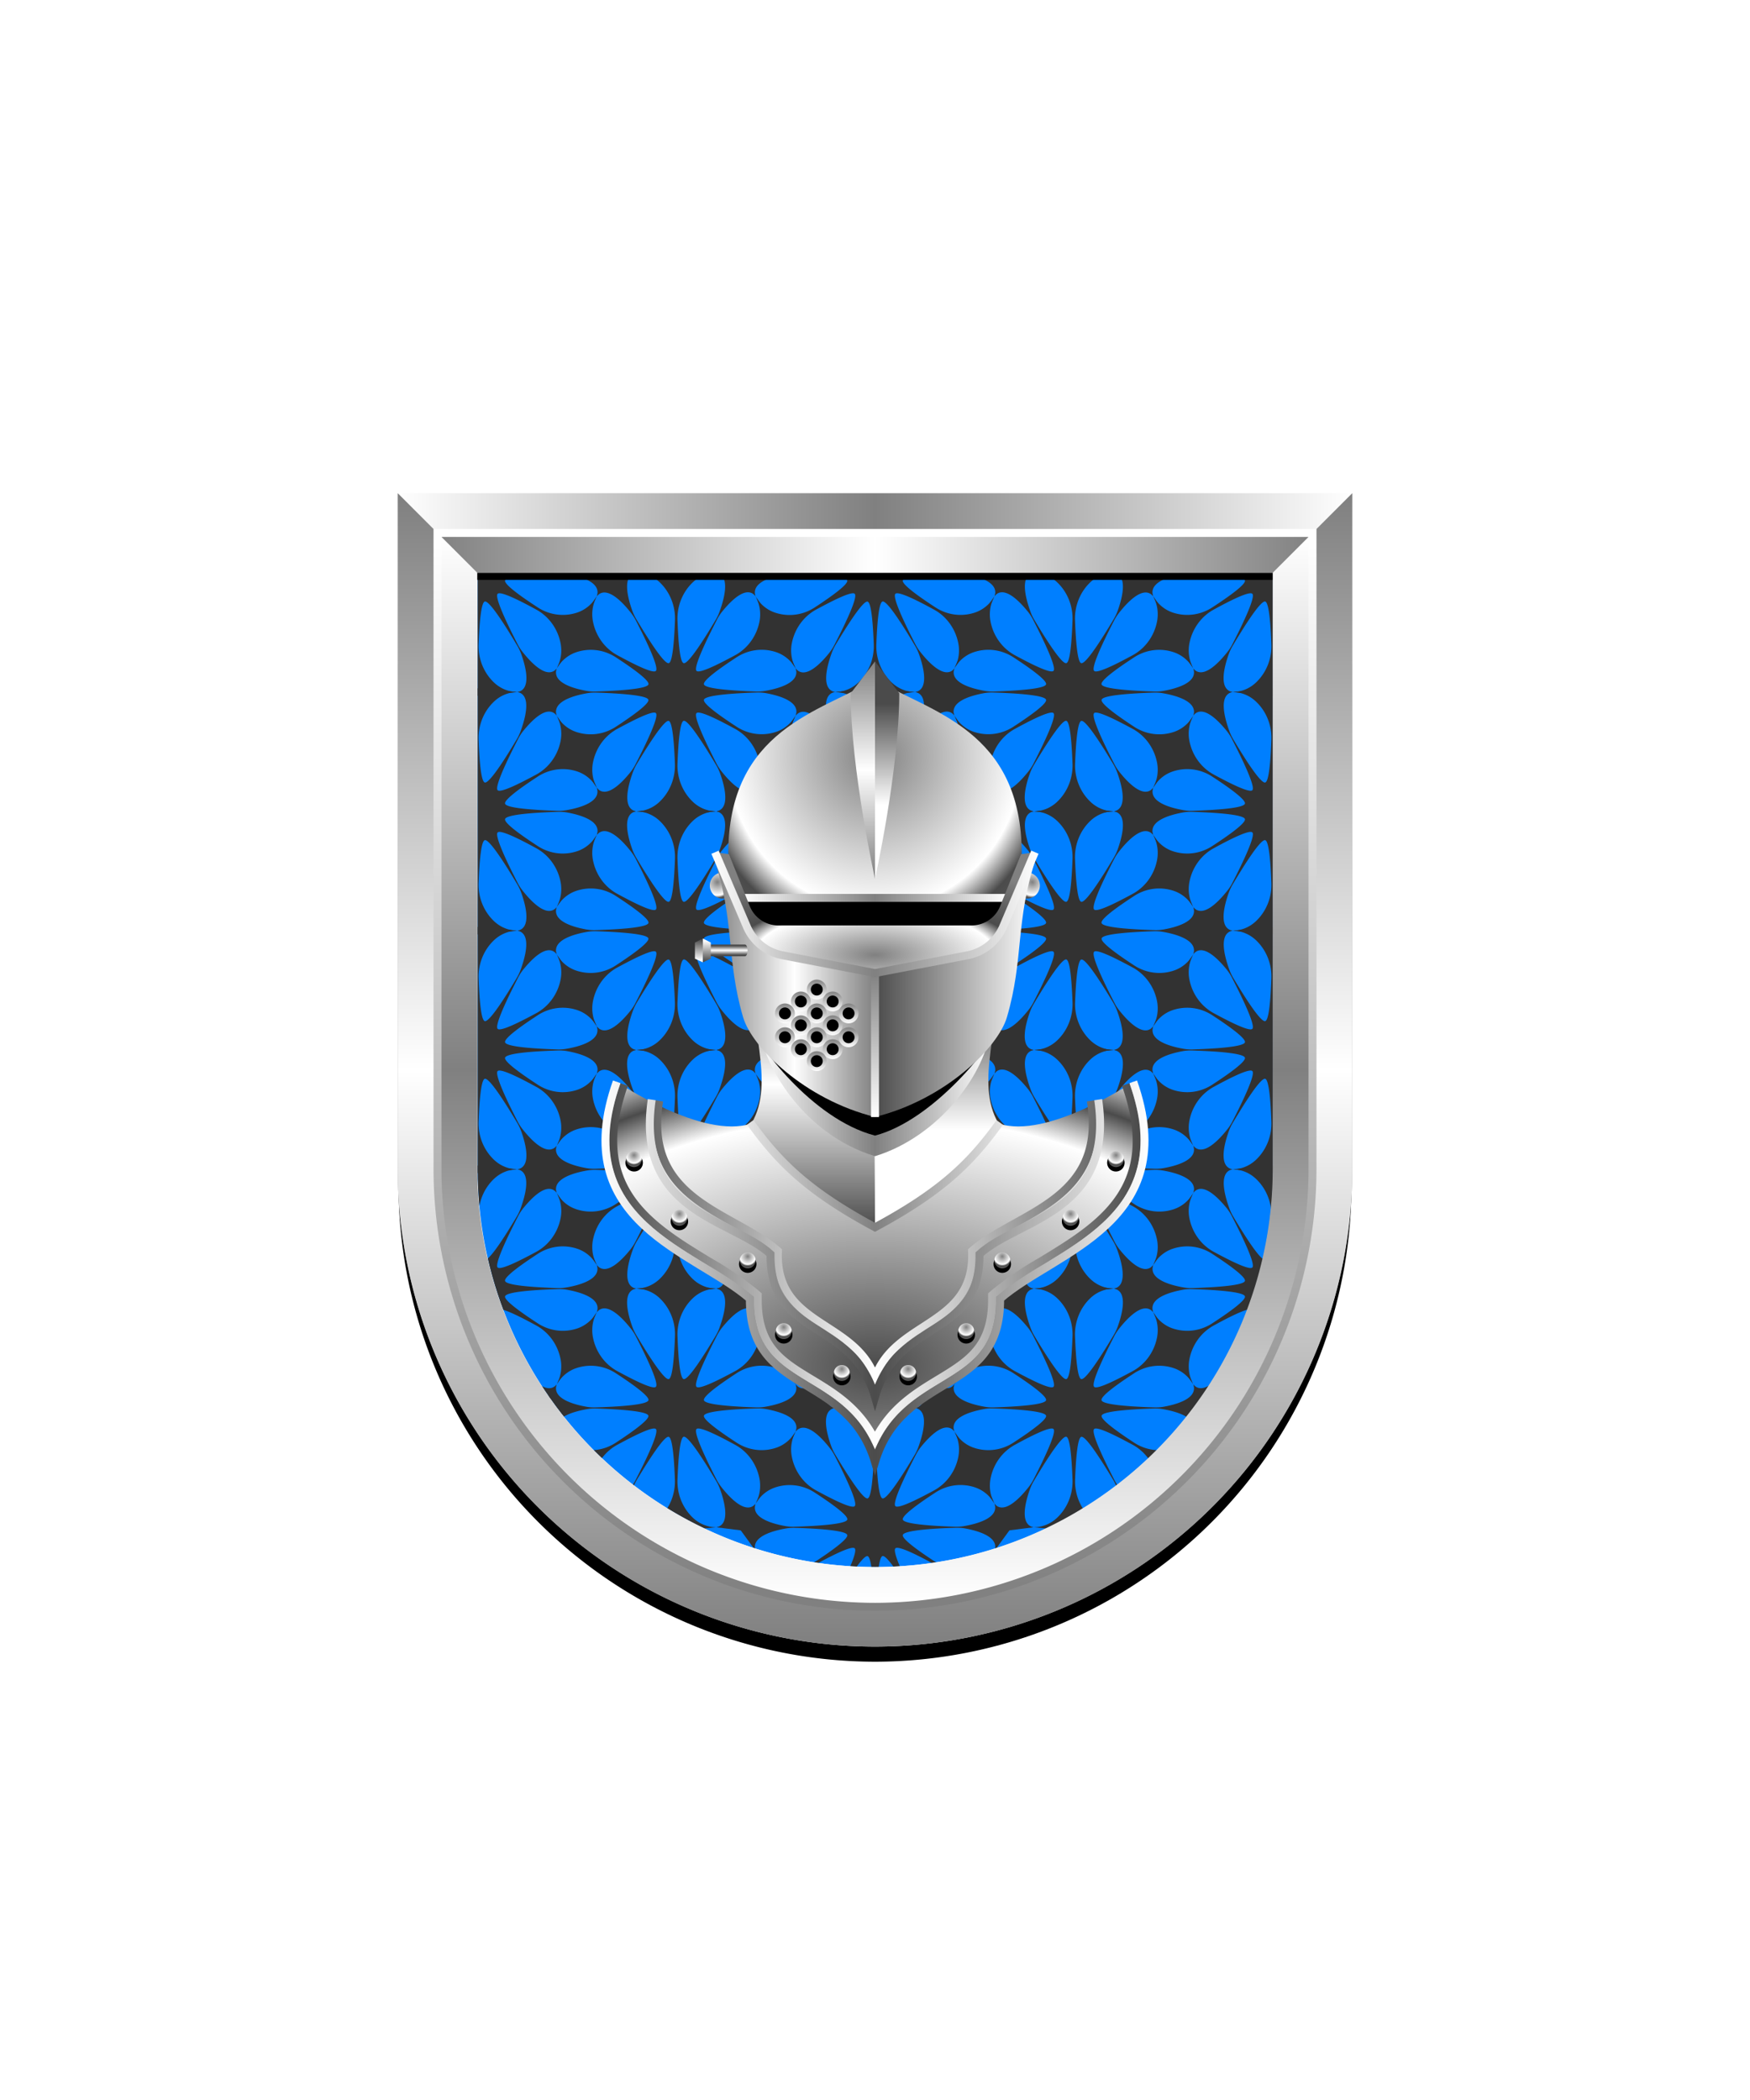 <svg xmlns="http://www.w3.org/2000/svg" xmlns:xlink="http://www.w3.org/1999/xlink" viewBox="0 0 220 264"><defs><symbol id="fi204-a" viewBox="0 0 35.7 30.96"><path d="m33.46 12.51-2.2-4.77-3.05-4.3a4.57 4.57 0 0 1 .52 3.17 6.16 6.16 0 0 1-3.26 4.28c-2.3 1.2-4.61 2.28-4.97 1.93-.42-.42 1.23-3.75 2.66-6.42a6.03 6.03 0 0 1 .68-1.02c1.1-1.31 3.17-3.4 4.37-1.95L26.77.03l-3.69.45L17.85 0 12.6.48a4.57 4.57 0 0 1 3.02 1.14 6.16 6.16 0 0 1 2.06 4.96c-.1 2.6-.32 5.14-.8 5.27-.58.16-2.64-2.94-4.24-5.52a5.98 5.98 0 0 1-.53-1.07c-.6-1.6-1.37-4.46.49-4.78L8.92.02 7.47 3.44l-3.03 4.3-2.2 4.79a4.57 4.57 0 0 1 2.5-2.04 6.16 6.16 0 0 1 5.32.69c2.2 1.38 4.3 2.85 4.16 3.33-.15.58-3.85.81-6.9.9a6.06 6.06 0 0 1-1.21-.08c-1.68-.29-4.52-1.04-3.88-2.8L0 15.48l2.24 2.96 2.2 4.78 3.04 4.3a4.57 4.57 0 0 1-.51-3.18 6.16 6.16 0 0 1 3.26-4.27c2.3-1.2 4.61-2.29 4.96-1.94.43.43-1.22 3.75-2.66 6.43a6 6 0 0 1-.68 1.01c-1.1 1.32-3.17 3.4-4.37 1.95l1.44 3.41 3.69-.45 5.24.48 5.25-.48a4.57 4.57 0 0 1-3.02-1.15 6.17 6.17 0 0 1-2.06-4.96c.1-2.59.32-5.14.8-5.27.58-.15 2.63 2.94 4.23 5.53a5.98 5.98 0 0 1 .53 1.07c.6 1.6 1.37 4.46-.49 4.78l3.68.45 1.44-3.42 3.04-4.3 2.2-4.78a4.57 4.57 0 0 1-2.5 2.04 6.16 6.16 0 0 1-5.32-.7c-2.2-1.38-4.29-2.84-4.16-3.32.16-.58 3.86-.82 6.9-.91a6.07 6.07 0 0 1 1.21.08c1.69.3 4.53 1.05 3.88 2.81l2.24-2.95Zm-23.4 7.27a6.16 6.16 0 0 1-5.33.7 4.57 4.57 0 0 1-2.5-2.03c-.67-1.84 2.46-2.58 4.09-2.84a6 6 0 0 1 1.12-.06c3.01.1 6.62.33 6.77.9.14.48-1.96 1.95-4.15 3.33Zm5.13-6.96c-.35.36-2.67-.73-4.96-1.93a6.16 6.16 0 0 1-3.26-4.27 4.57 4.57 0 0 1 .5-3.17c1.26-1.5 3.46.83 4.5 2.12a5.98 5.98 0 0 1 .62.94c1.42 2.65 3.02 5.89 2.6 6.31Zm-2.57 17.66c-1.93-.34-1.01-3.42-.42-4.96a5.97 5.97 0 0 1 .5-1c1.6-2.56 3.6-5.56 4.17-5.41.48.13.7 2.67.8 5.27a6.16 6.16 0 0 1-2.06 4.95 4.58 4.58 0 0 1-3 1.15Zm6.2-18.63c-.49-.13-.7-2.67-.8-5.27a6.16 6.16 0 0 1 2.06-4.95 4.58 4.58 0 0 1 3-1.15c1.93.34 1 3.41.41 4.95a5.86 5.86 0 0 1-.5 1C21.4 9 19.39 12 18.82 11.85Zm6.64 8.22a6.16 6.16 0 0 1 3.26 4.26 4.58 4.58 0 0 1-.5 3.18c-1.26 1.5-3.46-.84-4.5-2.12a5.96 5.96 0 0 1-.62-.94c-1.42-2.66-3.02-5.9-2.6-6.32.36-.35 2.67.73 4.96 1.94Zm3.9-4.72a6.01 6.01 0 0 1-1.12.06c-3.01-.1-6.62-.33-6.77-.9-.13-.48 1.96-1.95 4.16-3.33a6.16 6.16 0 0 1 5.32-.7 4.57 4.57 0 0 1 2.5 2.03c.68 1.84-2.45 2.58-4.08 2.84Z" fill="#323232"/></symbol><symbol id="fi204-c" viewBox="0 0 35.7 150.96"><use height="30.96" transform="translate(0 60)" width="35.7" xlink:href="#fi204-a"/><use height="30.96" transform="translate(0 90)" width="35.7" xlink:href="#fi204-a"/><use height="30.96" transform="translate(0 120)" width="35.7" xlink:href="#fi204-a"/><use height="30.96" transform="translate(0 30)" width="35.7" xlink:href="#fi204-a"/><use height="30.96" width="35.7" xlink:href="#fi204-a"/></symbol><clipPath id="fi204-b"><path d="M60.05 72v75a50 50 0 0 0 50 50 50 50 0 0 0 50-50V72Z" fill="none"/></clipPath></defs><path d="M60.05 72v75a50 50 0 0 0 50 50 50 50 0 0 0 50-50V72Z" fill="#007fff"/><g clip-path="url(#fi204-b)"><use height="150.96" transform="matrix(.962 0 0 1 92.84 56.52)" width="35.7" xlink:href="#fi204-c"/><use height="150.96" transform="matrix(.962 0 0 1 42.84 56.52)" width="35.7" xlink:href="#fi204-c"/><use height="150.96" transform="matrix(.962 0 0 1 67.84 41.52)" width="35.7" xlink:href="#fi204-c"/><use height="150.96" transform="matrix(-.962 0 0 1 177.16 56.52)" width="35.7" xlink:href="#fi204-c"/><use height="150.96" transform="matrix(-.962 0 0 1 152.16 41.52)" width="35.7" xlink:href="#fi204-c"/><path d="M58 118.13h52V132H58z" fill="none"/></g><path d="M0 0h220v264H0z" fill="none"/><defs><linearGradient gradientUnits="userSpaceOnUse" id="h97-f" x1="1.25" x2="1.25" y2="2.5"><stop offset="0" stop-color="#818181"/><stop offset="1" stop-color="#fff"/></linearGradient><linearGradient gradientUnits="userSpaceOnUse" id="h97-a" x1="102.3" x2="102.3" y1="154.29" y2="118.33"><stop offset="0" stop-color="#4b4b4b"/><stop offset=".5" stop-color="#fff"/><stop offset="1" stop-color="#4b4b4b"/></linearGradient><linearGradient gradientTransform="matrix(-1 0 0 1 220 0)" gradientUnits="userSpaceOnUse" id="h97-c" x1="102.3" x2="102.3" y1="142.05" y2="125.32"><stop offset="0" stop-color="#fff"/><stop offset="1" stop-color="#4b4b4b"/></linearGradient><linearGradient gradientUnits="userSpaceOnUse" id="h97-b" x1="95.41" x2="124.59" y1="137.15" y2="137.15"><stop offset="0" stop-color="#fff"/><stop offset=".5" stop-color="gray"/><stop offset="1" stop-color="#fff"/></linearGradient><linearGradient id="h97-k" x1="76.6" x2="143.4" xlink:href="#h97-a" y1="159.18" y2="159.18"/><linearGradient gradientUnits="userSpaceOnUse" id="h97-l" x1="75.62" x2="144.38" y1="160.68" y2="160.68"><stop offset="0" stop-color="#fff"/><stop offset=".5" stop-color="#4b4b4b"/><stop offset="1" stop-color="#fff"/></linearGradient><linearGradient id="h97-m" x1="93.12" x2="126.88" xlink:href="#h97-b" y1="112.88" y2="112.88"/><linearGradient gradientUnits="userSpaceOnUse" id="h97-d" x1="108.47" x2="108.47" y1="110.48" y2="83.15"><stop offset="0" stop-color="gray"/><stop offset=".5" stop-color="#fff"/><stop offset="1" stop-color="gray"/></linearGradient><linearGradient gradientTransform="matrix(-1 0 0 1 -220.68 0)" id="h97-o" x1="-332.2" x2="-332.2" xlink:href="#h97-c" y1="101.18" y2="88.46"/><linearGradient id="h97-p" x1="89.74" x2="110" xlink:href="#h97-d" y1="123.9" y2="123.9"/><linearGradient gradientTransform="matrix(-1 0 0 1 220 0)" gradientUnits="userSpaceOnUse" id="h97-g" x1="110" x2="89.74" y1="123.9" y2="123.9"><stop offset="0" stop-color="#4b4b4b"/><stop offset="1" stop-color="#fff"/></linearGradient><linearGradient id="h97-r" x1="110" x2="110" xlink:href="#h97-f" y1="122.33" y2="140.43"/><linearGradient id="h97-s" x1="89.44" x2="130.56" xlink:href="#h97-b" y1="130.9" y2="130.9"/><linearGradient id="h97-u" x1="91.17" x2="91.17" xlink:href="#h97-a" y1="120.06" y2="118.89"/><linearGradient gradientTransform="rotate(45 -5.47 158.93)" id="h97-v" x1="31.64" x2="33.5" xlink:href="#h97-g" y1="64.06" y2="65.91"/><linearGradient gradientTransform="scale(-1 1) rotate(45 0 172.15)" id="h97-w" x1="-99.07" x2="-100.92" xlink:href="#h97-g" y1="198.71" y2="196.86"/><radialGradient cx=".5" cy=".25" id="h97-e" r="1"><stop offset="0" stop-color="gray"/><stop offset=".5" stop-color="#fff"/><stop offset=".6" stop-color="#4b4b4b"/><stop offset="1" stop-color="gray"/></radialGradient><radialGradient cx=".5" cy=".75" id="h97-j" r="1.2"><stop offset="0" stop-color="#4b4b4b"/><stop offset=".55" stop-color="#fff"/><stop offset=".64" stop-color="#4b4b4b"/><stop offset=".73" stop-color="#fff"/></radialGradient><radialGradient cx=".5" cy=".85" id="h97-q" r=".75" xlink:href="#h97-e"/><symbol id="h97-h" viewBox="0 0 2 2"><circle cx="1" cy="1" fill="url(#h97-e)" r="1"/></symbol><symbol id="h97-n" viewBox="0 0 28.31 29.44"><circle cx="27.21" cy="1.46" r="1.1"/><circle cx="21.52" cy="8.84" r="1.1"/><circle cx="12.93" cy="14.2" r="1.1"/><circle cx="8.4" cy="23.09" r="1.1"/><circle cx="1.1" cy="28.34" r="1.1"/><use height="2" transform="translate(26.23)" width="2" xlink:href="#h97-h"/><use height="2" transform="translate(20.52 7.38)" width="2" xlink:href="#h97-h"/><use height="2" transform="translate(7.4 21.62)" width="2" xlink:href="#h97-h"/><use height="2" transform="translate(.1 26.88)" width="2" xlink:href="#h97-h"/><use height="2" transform="translate(11.93 12.73)" width="2" xlink:href="#h97-h"/></symbol><symbol id="h97-t" viewBox="0 0 2.5 2.5"><circle cx="1.25" cy="1.25" r="1" stroke="url(#h97-f)" stroke-miterlimit="10" stroke-width=".5"/></symbol><filter id="h97-i"><feDropShadow dx="0" dy="2" stdDeviation="0"/></filter></defs><g filter="url(#h97-i)"><use height="2" transform="scale(-1.652 1.652) rotate(-58.92 20.2 104.24)" width="2" xlink:href="#h97-h"/><use height="2" transform="rotate(-58.92 143.35 -22.5) scale(1.652)" width="2" xlink:href="#h97-h"/><path d="M110 123.9c10.77 0 18.45-4.93 18.45-16.52 0-15.71-11.6-17.86-18.45-21.98-6.85 4.12-18.45 6.27-18.45 21.98 0 11.59 7.68 16.52 18.45 16.52" fill="url(#h97-e)"/><path d="M142.47 136s-10.85 7.33-16.94 5.23H94.47c-6.1 2.1-16.94-5.23-16.94-5.23-6.25 17.73 9.85 21.27 16.74 27.27-.1 12.3 12.25 9 15.73 20.52 3.48-11.51 15.84-8.22 15.73-20.52 6.89-6 23-9.53 16.74-27.27Z" fill="url(#h97-j)"/><path d="M94.47 141.24c5.18 5.76 7.2 8.7 15.53 13.05 0-9.5.3-35.96.3-35.96l-16 1.62c-.25 8.9 3.26 16.03.17 21.29Z" fill="url(#h97-a)"/><path d="M125.53 141.24c-4.06 4.9-7.2 8.7-15.53 13.05 0-9.5-.3-35.96-.3-35.96l16 1.62c.25 8.9-3.26 16.03-.17 21.29Z" fill="url(#h97-c)"/><path d="M95.41 128.95c.42 4.66 5.36 13.59 14.59 16.4 8.05-2.45 14.06-10.5 14.59-16.4Z" fill="url(#h97-b)"/><path d="M94.34 128.9c.72 2.15 7.61 11.76 15.66 13.86 7.4-1.93 14.87-11.5 15.66-13.86Z"/><path d="M82.87 138.39c-2.07 12.62 9.26 13.9 14.93 18.88-.43 9.51 9.69 8.63 12.2 15.94 2.51-7.31 12.63-6.43 12.2-15.94 5.67-4.98 16.99-6.26 14.93-18.88m4.39-2.05c4.58 12.97-3.15 17.67-10.63 22.22a42.9 42.9 0 0 0-5.82 3.96l-.35.3v.46c.05 6-2.95 7.82-6.76 10.13-2.84 1.72-6 3.64-7.97 7.64-1.96-4-5.12-5.92-7.97-7.64-3.8-2.3-6.81-4.13-6.76-10.13v-.46l-.35-.3a42.9 42.9 0 0 0-5.82-3.96c-7.48-4.55-15.2-9.25-10.63-22.22" fill="none" stroke="url(#h97-k)" stroke-miterlimit="10"/><path d="M142.47 136c6.25 17.73-9.86 21.27-16.74 27.27.1 12.3-12.25 9-15.73 20.52-3.48-11.51-15.84-8.22-15.73-20.52-6.89-6-23-9.54-16.74-27.27m4.4 2.24c-2.08 14.23 10.03 14.95 14.93 19.42-.09 10.76 10.23 7.88 13.14 17.95 2.9-10.07 13.23-7.2 13.14-17.95 4.9-4.47 17-5.2 14.92-19.42" fill="none" stroke="url(#h97-l)" stroke-miterlimit="10"/><path d="m96.82 119.48-3.9-6.2h34.16l-3.9 6.2H96.82z"/><path d="M93.12 112.88h33.76" fill="none" stroke="url(#h97-m)" stroke-miterlimit="10"/><use height="29.44" transform="translate(113.07 144.72)" width="28.31" xlink:href="#h97-n"/><use height="29.44" transform="matrix(-1 0 0 1 106.93 144.72)" width="28.31" xlink:href="#h97-n"/><path d="M106.95 87.16c0 9.62 3.05 23.32 3.05 23.32V83.15Z" fill="url(#h97-d)"/><path d="M113.05 87.16c0 9.62-3.05 23.32-3.05 23.32V83.15Z" fill="url(#h97-o)"/><path d="m93.94 116.47-3.4-9.09-.8.45c2.65 7.9 1.52 12.73 3.68 20.06 1.12 3.8 7.73 10.33 16.57 12.53v-24.04Z" fill="url(#h97-p)"/><path d="m126.06 116.47 3.4-9.09.8.45c-2.65 7.9-1.52 12.73-3.68 20.06-1.12 3.8-7.73 10.33-16.57 12.53v-24.04Z" fill="url(#h97-g)"/><path d="m128.36 107.38-2.62 6.52a3.89 3.89 0 0 1-3.78 2.44H98.05a3.89 3.89 0 0 1-3.8-2.44l-2.61-6.52-1.74-.24 3.99 9.35a6.12 6.12 0 0 0 4.47 3.6l11.64 2.24 11.64-2.24a6.12 6.12 0 0 0 4.47-3.6l4-9.35Z" fill="url(#h97-q)"/><path d="M110 122.33v18.1" stroke="url(#h97-r)" stroke-miterlimit="10"/><path d="M94.32 141.1c3.65 5.1 7.38 8.72 15.68 13.19 8.3-4.47 12.03-8.08 15.68-13.18m4.42-33.98-3.99 9.36a6.12 6.12 0 0 1-4.47 3.6L110 122.33l-11.64-2.24a6.12 6.12 0 0 1-4.47-3.6l-4-9.35" fill="none" stroke="url(#h97-s)" stroke-miterlimit="10"/><use height="2.5" transform="translate(97.43 126.15)" width="2.5" xlink:href="#h97-t"/><use height="2.5" transform="translate(99.43 124.65)" width="2.5" xlink:href="#h97-t"/><use height="2.5" transform="translate(99.43 127.65)" width="2.5" xlink:href="#h97-t"/><use height="2.5" transform="translate(103.43 124.65)" width="2.5" xlink:href="#h97-t"/><use height="2.5" transform="translate(103.43 127.65)" width="2.5" xlink:href="#h97-t"/><use height="2.5" transform="translate(99.43 130.65)" width="2.5" xlink:href="#h97-t"/><use height="2.5" transform="translate(103.43 130.65)" width="2.5" xlink:href="#h97-t"/><use height="2.5" transform="translate(101.43 126.15)" width="2.5" xlink:href="#h97-t"/><use height="2.5" transform="translate(105.43 126.15)" width="2.5" xlink:href="#h97-t"/><use height="2.5" transform="translate(97.43 129.15)" width="2.5" xlink:href="#h97-t"/><use height="2.5" transform="translate(105.43 129.15)" width="2.5" xlink:href="#h97-t"/><use height="2.5" transform="translate(101.43 129.15)" width="2.5" xlink:href="#h97-t"/><use height="2.5" transform="translate(101.43 132.15)" width="2.5" xlink:href="#h97-t"/><use height="2.5" transform="translate(101.43 123.15)" width="2.5" xlink:href="#h97-t"/><path d="M93.64 120.22h-5.28v-1.48h5.28c.45 0 .45 1.48 0 1.48Z" fill="url(#h97-u)"/><path d="m88.36 120.98-1-.46v-2.03l1-.51v3z" fill="url(#h97-v)"/><path d="m88.36 120.98 1-.46v-2.03l-1-.51v3z" fill="url(#h97-w)"/></g><defs><linearGradient id="fr0-a" x1="0" x2="0" y1="0" y2="1"><stop offset="0" stop-color="#fff"/><stop offset=".5" stop-color="gray"/><stop offset="1" stop-color="#fff"/></linearGradient><linearGradient id="fr0-c" x1="0" x2="1" xlink:href="#fr0-a" y1="0" y2="0"/><linearGradient id="fr0-b" x1="0" x2="1" y1="0" y2="0"><stop offset="0" stop-color="gray"/><stop offset=".5" stop-color="#fff"/><stop offset="1" stop-color="gray"/></linearGradient><linearGradient id="fr0-d" x1="0" x2="0" xlink:href="#fr0-b" y1="0" y2="1"/><linearGradient id="fr0-e" x1="0" x2="0" y1="1" y2="0"><stop offset="0" stop-color="gray"/><stop offset="1" stop-color="#fff"/></linearGradient></defs><path d="M110 204a55.06 55.06 0 0 1-55-55V68h110v81a55.06 55.06 0 0 1-55 55Z" fill="none" stroke="#000" stroke-width="9.8"/><path d="M110 202a55.06 55.06 0 0 1-55-55V67h110v80a55.06 55.06 0 0 1-55 55Z" fill="none" stroke="url(#fr0-a)" stroke-width="10"/><path d="M55 67h110l5-5H50Z" fill="url(#fr0-c)"/><path d="m55 67 5 5h100l5-5Z" fill="url(#fr0-b)"/><path d="M165 67v80a55 55 0 0 1-110 0V67l-5-5v85a60 60 0 0 0 120 0V62Z" fill="url(#fr0-d)"/><path d="M110 202a55.06 55.06 0 0 1-55-55V67h110v80a55.06 55.06 0 0 1-55 55Z" fill="none" stroke="url(#fr0-e)"/><path d="M0 0h220v264H0z" fill="none"/></svg>